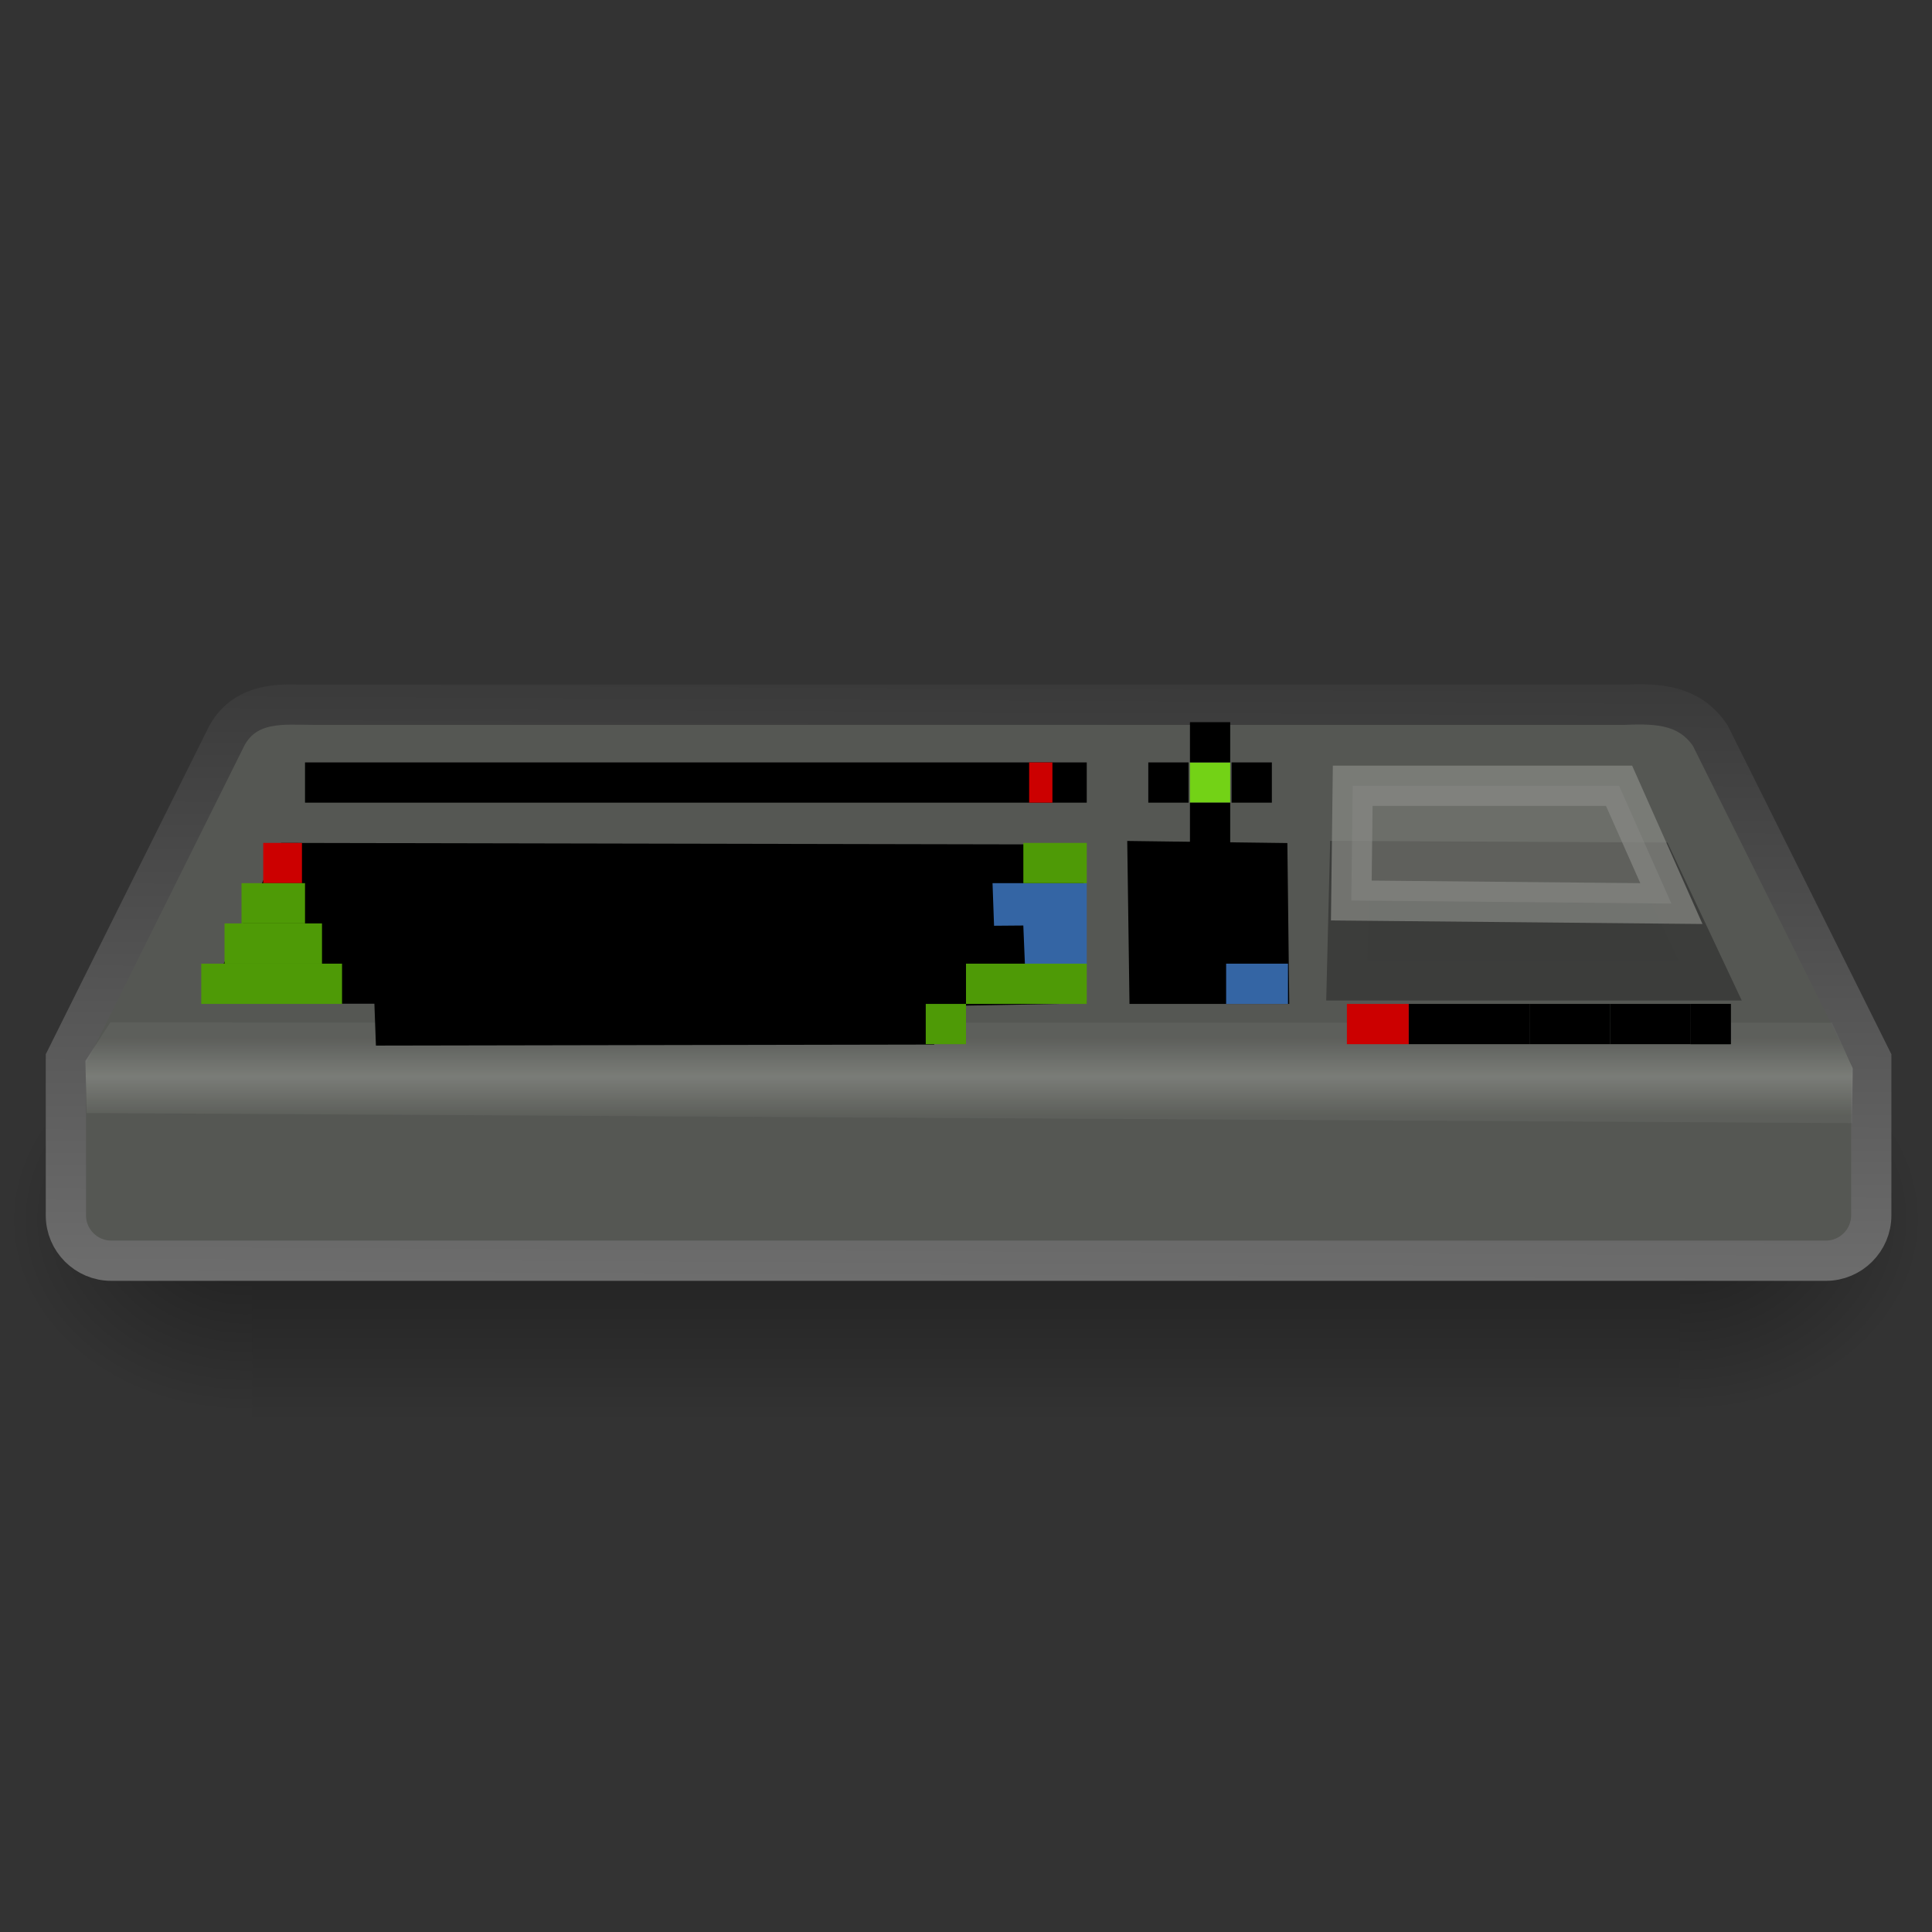 <?xml version="1.0" encoding="UTF-8" standalone="no"?>
<!-- Created with Inkscape (http://www.inkscape.org/) -->
<svg
   xmlns:dc="http://purl.org/dc/elements/1.1/"
   xmlns:cc="http://web.resource.org/cc/"
   xmlns:rdf="http://www.w3.org/1999/02/22-rdf-syntax-ns#"
   xmlns:svg="http://www.w3.org/2000/svg"
   xmlns="http://www.w3.org/2000/svg"
   xmlns:xlink="http://www.w3.org/1999/xlink"
   xmlns:sodipodi="http://sodipodi.sourceforge.net/DTD/sodipodi-0.dtd"
   xmlns:inkscape="http://www.inkscape.org/namespaces/inkscape"
   width="48"
   height="48"
   id="svg2"
   inkscape:label="Pozadí"
   sodipodi:version="0.32"
   inkscape:version="0.45"
   version="1.0"
   sodipodi:docbase="/home/bellaich/Tango/devices/computers/scalable"
   sodipodi:docname="computer-amstrad-cpc-464.svg"
   inkscape:output_extension="org.inkscape.output.svg.inkscape"
   inkscape:export-filename="/home/bellaich/Tango/devices/computers/scalable/computer-amstrad-cpc-464.png"
   inkscape:export-xdpi="90"
   inkscape:export-ydpi="90"
   sodipodi:modified="true">
  <rect width="100%" height="100%" fill="#333333" stroke="none"/>
  <defs
     id="defs3">
    <linearGradient
       id="linearGradient4400">
      <stop
         id="stop4402"
         offset="0"
         style="stop-color:#555753;stop-opacity:1;" />
      <stop
         id="stop4404"
         offset="1"
         style="stop-color:#000000;stop-opacity:1;" />
    </linearGradient>
    <linearGradient
       id="linearGradient4321">
      <stop
         id="stop4323"
         offset="0"
         style="stop-color:#292929;stop-opacity:1;" />
      <stop
         id="stop4325"
         offset="1"
         style="stop-color:#6d6d6d;stop-opacity:1;" />
    </linearGradient>
    <linearGradient
       inkscape:collect="always"
       id="linearGradient4433">
      <stop
         style="stop-color:#ffffff;stop-opacity:1;"
         offset="0"
         id="stop4435" />
      <stop
         style="stop-color:#ffffff;stop-opacity:0;"
         offset="1"
         id="stop4437" />
    </linearGradient>
    <linearGradient
       id="linearGradient3817">
      <stop
         id="stop3819"
         offset="0"
         style="stop-color:#000000;stop-opacity:1;" />
      <stop
         id="stop3821"
         offset="1"
         style="stop-color:#050505;stop-opacity:1;" />
    </linearGradient>
    <linearGradient
       id="linearGradient7565">
      <stop
         style="stop-color:#888a85;stop-opacity:0.216;"
         offset="0"
         id="stop7567" />
      <stop
         id="stop4329"
         offset="0.5"
         style="stop-color:#888a85;stop-opacity:1;" />
      <stop
         id="stop4327"
         offset="1"
         style="stop-color:#888b86;stop-opacity:0.216;" />
    </linearGradient>
    <linearGradient
       gradientTransform="matrix(1,0,0,1,560,119.992)"
       y2="20.914"
       x2="19.249"
       y1="-1.478"
       x1="19.249"
       gradientUnits="userSpaceOnUse"
       id="linearGradient6178"
       xlink:href="#linearGradient9543"
       inkscape:collect="always" />
    <linearGradient
       id="linearGradient9543"
       inkscape:collect="always">
      <stop
         id="stop9545"
         offset="0"
         style="stop-color:#ffffff;stop-opacity:1;" />
      <stop
         id="stop9547"
         offset="1"
         style="stop-color:#ffffff;stop-opacity:0;" />
    </linearGradient>
    <linearGradient
       y2="40"
       x2="19.905"
       y1="63.611"
       x1="19.905"
       gradientTransform="translate(560,120)"
       gradientUnits="userSpaceOnUse"
       id="linearGradient6255"
       xlink:href="#linearGradient6121"
       inkscape:collect="always" />
    <linearGradient
       id="linearGradient6121"
       inkscape:collect="always">
      <stop
         id="stop6123"
         offset="0"
         style="stop-color:#000000;stop-opacity:1;" />
      <stop
         id="stop6125"
         offset="1"
         style="stop-color:#000000;stop-opacity:0;" />
    </linearGradient>
    <linearGradient
       gradientTransform="translate(444,120)"
       gradientUnits="userSpaceOnUse"
       y2="40"
       x2="19.905"
       y1="63.611"
       x1="19.905"
       id="linearGradient6127"
       xlink:href="#linearGradient6121"
       inkscape:collect="always" />
    <linearGradient
       y2="64.442"
       x2="25.616"
       y1="12.098"
       x1="25.364"
       gradientTransform="matrix(0.885,0,0,0.875,280.557,122.979)"
       gradientUnits="userSpaceOnUse"
       id="linearGradient5154"
       xlink:href="#linearGradient5948"
       inkscape:collect="always" />
    <linearGradient
       id="linearGradient5948"
       inkscape:collect="always">
      <stop
         id="stop5950"
         offset="0"
         style="stop-color:#fcaf3e;stop-opacity:1" />
      <stop
         id="stop5952"
         offset="1"
         style="stop-color:#f57900;stop-opacity:1" />
    </linearGradient>
    <linearGradient
       y2="44.744"
       x2="17.456"
       y1="9.959"
       x1="17.456"
       gradientTransform="matrix(0.885,0,0,0.872,281.058,123.123)"
       gradientUnits="userSpaceOnUse"
       id="linearGradient5152"
       xlink:href="#linearGradient5948"
       inkscape:collect="always" />
    <radialGradient
       r="17.131"
       fy="24.849"
       fx="25.158"
       cy="24.849"
       cx="25.158"
       gradientUnits="userSpaceOnUse"
       id="radialGradient5150"
       xlink:href="#linearGradient9311"
       inkscape:collect="always" />
    <linearGradient
       id="linearGradient9311"
       inkscape:collect="always">
      <stop
         id="stop9313"
         offset="0"
         style="stop-color:#ffffff;stop-opacity:1;" />
      <stop
         id="stop9315"
         offset="1"
         style="stop-color:#ffffff;stop-opacity:0;" />
    </linearGradient>
    <linearGradient
       y2="54.038"
       x2="30.738"
       y1="14.282"
       x1="7.785"
       gradientTransform="matrix(0.875,0,0,0.877,280.914,123.054)"
       gradientUnits="userSpaceOnUse"
       id="linearGradient5148"
       xlink:href="#linearGradient8955"
       inkscape:collect="always" />
    <linearGradient
       id="linearGradient8955"
       inkscape:collect="always">
      <stop
         id="stop8957"
         offset="0"
         style="stop-color:#729fcf;stop-opacity:1;" />
      <stop
         id="stop8959"
         offset="1"
         style="stop-color:#3465a4;stop-opacity:1" />
    </linearGradient>
    <linearGradient
       gradientTransform="translate(444,120)"
       y2="20.008"
       x2="19.249"
       y1="-2.361"
       x1="18.803"
       gradientUnits="userSpaceOnUse"
       id="linearGradient6131"
       xlink:href="#linearGradient9543"
       inkscape:collect="always" />
    <linearGradient
       y2="64.442"
       x2="25.616"
       y1="12.098"
       x1="25.364"
       gradientTransform="matrix(0.885,0,0,0.875,502.557,122.979)"
       gradientUnits="userSpaceOnUse"
       id="linearGradient6257"
       xlink:href="#linearGradient5948"
       inkscape:collect="always" />
    <linearGradient
       y2="44.744"
       x2="17.456"
       y1="9.959"
       x1="17.456"
       gradientTransform="matrix(0.885,0,0,0.872,503.058,123.123)"
       gradientUnits="userSpaceOnUse"
       id="linearGradient6259"
       xlink:href="#linearGradient5948"
       inkscape:collect="always" />
    <linearGradient
       y2="54.038"
       x2="30.738"
       y1="14.282"
       x1="7.785"
       gradientTransform="matrix(0.875,0,0,0.877,502.914,123.054)"
       gradientUnits="userSpaceOnUse"
       id="linearGradient9531"
       xlink:href="#linearGradient8955"
       inkscape:collect="always" />
    <linearGradient
       y2="609.505"
       x2="302.857"
       y1="366.648"
       x1="302.857"
       gradientTransform="matrix(3.29,0,0,1.97,-2090.95,-872.885)"
       gradientUnits="userSpaceOnUse"
       id="linearGradient9525"
       xlink:href="#linearGradient5048"
       inkscape:collect="always" />
    <linearGradient
       id="linearGradient5048">
      <stop
         style="stop-color:black;stop-opacity:0;"
         offset="0"
         id="stop5050" />
      <stop
         id="stop5056"
         offset="0.5"
         style="stop-color:black;stop-opacity:1;" />
      <stop
         style="stop-color:black;stop-opacity:0;"
         offset="1"
         id="stop5052" />
    </linearGradient>
    <radialGradient
       r="117.143"
       fy="486.648"
       fx="605.714"
       cy="486.648"
       cx="605.714"
       gradientTransform="matrix(2.252,0,0,1.97,-1464.707,-872.885)"
       gradientUnits="userSpaceOnUse"
       id="radialGradient9527"
       xlink:href="#linearGradient5060"
       inkscape:collect="always" />
    <linearGradient
       inkscape:collect="always"
       id="linearGradient5060">
      <stop
         style="stop-color:black;stop-opacity:1;"
         offset="0"
         id="stop5062" />
      <stop
         style="stop-color:black;stop-opacity:0;"
         offset="1"
         id="stop5064" />
    </linearGradient>
    <radialGradient
       r="117.143"
       fy="486.648"
       fx="605.714"
       cy="486.648"
       cx="605.714"
       gradientTransform="matrix(-2.252,0,0,1.97,-339.3,-872.026)"
       gradientUnits="userSpaceOnUse"
       id="radialGradient9529"
       xlink:href="#linearGradient5060"
       inkscape:collect="always" />
    <linearGradient
       y2="64.442"
       x2="25.616"
       y1="12.098"
       x1="25.364"
       gradientTransform="matrix(0.885,0,0,0.875,335.557,122.979)"
       gradientUnits="userSpaceOnUse"
       id="linearGradient9499"
       xlink:href="#linearGradient5948"
       inkscape:collect="always" />
    <linearGradient
       y2="44.744"
       x2="17.456"
       y1="9.959"
       x1="17.456"
       gradientTransform="matrix(0.885,0,0,0.872,336.058,123.123)"
       gradientUnits="userSpaceOnUse"
       id="linearGradient9497"
       xlink:href="#linearGradient5948"
       inkscape:collect="always" />
    <radialGradient
       r="17.131"
       fy="24.849"
       fx="25.158"
       cy="24.849"
       cx="25.158"
       gradientUnits="userSpaceOnUse"
       id="radialGradient9495"
       xlink:href="#linearGradient9311"
       inkscape:collect="always" />
    <linearGradient
       y2="54.038"
       x2="30.738"
       y1="14.282"
       x1="7.785"
       gradientTransform="matrix(0.875,0,0,0.877,335.914,123.054)"
       gradientUnits="userSpaceOnUse"
       id="linearGradient9493"
       xlink:href="#linearGradient8955"
       inkscape:collect="always" />
    <linearGradient
       y2="609.505"
       x2="302.857"
       y1="366.648"
       x1="302.857"
       gradientTransform="matrix(3.29,0,0,1.97,-2090.95,-872.885)"
       gradientUnits="userSpaceOnUse"
       id="linearGradient9487"
       xlink:href="#linearGradient5048"
       inkscape:collect="always" />
    <radialGradient
       r="117.143"
       fy="486.648"
       fx="605.714"
       cy="486.648"
       cx="605.714"
       gradientTransform="matrix(2.252,0,0,1.97,-1464.707,-872.885)"
       gradientUnits="userSpaceOnUse"
       id="radialGradient9489"
       xlink:href="#linearGradient5060"
       inkscape:collect="always" />
    <radialGradient
       r="117.143"
       fy="486.648"
       fx="605.714"
       cy="486.648"
       cx="605.714"
       gradientTransform="matrix(-2.252,0,0,1.97,-339.3,-872.026)"
       gradientUnits="userSpaceOnUse"
       id="radialGradient9491"
       xlink:href="#linearGradient5060"
       inkscape:collect="always" />
    <linearGradient
       y2="55.454"
       x2="108.46"
       y1="16.108"
       x1="108.46"
       gradientTransform="matrix(0.885,0,0,0.875,502.557,122.979)"
       gradientUnits="userSpaceOnUse"
       id="linearGradient9535"
       xlink:href="#linearGradient6455"
       inkscape:collect="always" />
    <linearGradient
       inkscape:collect="always"
       id="linearGradient6455">
      <stop
         style="stop-color:#fdb245;stop-opacity:1"
         offset="0"
         id="stop6457" />
      <stop
         style="stop-color:#f57900;stop-opacity:1"
         offset="1"
         id="stop6459" />
    </linearGradient>
    <linearGradient
       y2="64.442"
       x2="25.616"
       y1="12.098"
       x1="25.364"
       gradientTransform="matrix(0.885,0,0,0.875,389.557,122.979)"
       gradientUnits="userSpaceOnUse"
       id="linearGradient9457"
       xlink:href="#linearGradient5948"
       inkscape:collect="always" />
    <linearGradient
       y2="44.744"
       x2="17.456"
       y1="9.959"
       x1="17.456"
       gradientTransform="matrix(0.885,0,0,0.872,390.058,123.123)"
       gradientUnits="userSpaceOnUse"
       id="linearGradient9455"
       xlink:href="#linearGradient5948"
       inkscape:collect="always" />
    <linearGradient
       y2="54.038"
       x2="30.738"
       y1="14.282"
       x1="7.785"
       gradientTransform="matrix(0.875,0,0,0.877,389.914,123.054)"
       gradientUnits="userSpaceOnUse"
       id="linearGradient9451"
       xlink:href="#linearGradient8955"
       inkscape:collect="always" />
    <linearGradient
       y2="609.505"
       x2="302.857"
       y1="366.648"
       x1="302.857"
       gradientTransform="matrix(3.29,0,0,1.97,-2090.95,-872.885)"
       gradientUnits="userSpaceOnUse"
       id="linearGradient9445"
       xlink:href="#linearGradient5048"
       inkscape:collect="always" />
    <radialGradient
       r="117.143"
       fy="486.648"
       fx="605.714"
       cy="486.648"
       cx="605.714"
       gradientTransform="matrix(2.252,0,0,1.97,-1464.707,-872.885)"
       gradientUnits="userSpaceOnUse"
       id="radialGradient9447"
       xlink:href="#linearGradient5060"
       inkscape:collect="always" />
    <radialGradient
       r="117.143"
       fy="486.648"
       fx="605.714"
       cy="486.648"
       cx="605.714"
       gradientTransform="matrix(-2.252,0,0,1.97,-339.3,-872.026)"
       gradientUnits="userSpaceOnUse"
       id="radialGradient9449"
       xlink:href="#linearGradient5060"
       inkscape:collect="always" />
    <linearGradient
       y2="5.769"
       x2="16.826"
       y1="28.757"
       x1="16.322"
       gradientTransform="matrix(0.885,0,0,0.872,454.058,63.123)"
       gradientUnits="userSpaceOnUse"
       id="linearGradient9375"
       xlink:href="#linearGradient5948"
       inkscape:collect="always" />
    <linearGradient
       y2="64.442"
       x2="25.616"
       y1="12.098"
       x1="25.364"
       gradientTransform="matrix(0.885,0,0,0.875,447.557,122.979)"
       gradientUnits="userSpaceOnUse"
       id="linearGradient9363"
       xlink:href="#linearGradient5948"
       inkscape:collect="always" />
    <linearGradient
       y2="41.208"
       x2="17.456"
       y1="14.176"
       x1="17.456"
       gradientTransform="matrix(0.885,0,0,0.872,448.058,123.123)"
       gradientUnits="userSpaceOnUse"
       id="linearGradient9361"
       xlink:href="#linearGradient5948"
       inkscape:collect="always" />
    <linearGradient
       y2="50.372"
       x2="29.754"
       y1="20.722"
       x1="21.796"
       gradientTransform="matrix(0.875,0,0,0.877,447.914,123.054)"
       gradientUnits="userSpaceOnUse"
       id="linearGradient9357"
       xlink:href="#linearGradient8955"
       inkscape:collect="always" />
    <linearGradient
       y2="609.505"
       x2="302.857"
       y1="366.648"
       x1="302.857"
       gradientTransform="matrix(3.29,0,0,1.97,-2090.95,-872.885)"
       gradientUnits="userSpaceOnUse"
       id="linearGradient9351"
       xlink:href="#linearGradient5048"
       inkscape:collect="always" />
    <radialGradient
       r="117.143"
       fy="486.648"
       fx="605.714"
       cy="486.648"
       cx="605.714"
       gradientTransform="matrix(2.252,0,0,1.97,-1464.707,-872.885)"
       gradientUnits="userSpaceOnUse"
       id="radialGradient9353"
       xlink:href="#linearGradient5060"
       inkscape:collect="always" />
    <radialGradient
       r="117.143"
       fy="486.648"
       fx="605.714"
       cy="486.648"
       cx="605.714"
       gradientTransform="matrix(-2.252,0,0,1.97,-339.3,-872.026)"
       gradientUnits="userSpaceOnUse"
       id="radialGradient9355"
       xlink:href="#linearGradient5060"
       inkscape:collect="always" />
    <linearGradient
       y2="21.985"
       x2="44.253"
       y1="31.436"
       x1="12.009"
       gradientTransform="matrix(0,-1.048,0.984,0,-2.495,51.932)"
       gradientUnits="userSpaceOnUse"
       id="linearGradient6007"
       xlink:href="#linearGradient6001"
       inkscape:collect="always" />
    <linearGradient
       id="linearGradient6001"
       inkscape:collect="always">
      <stop
         id="stop6003"
         offset="0"
         style="stop-color:#f57900;stop-opacity:1" />
      <stop
         id="stop6005"
         offset="1"
         style="stop-color:#fcaf3e;stop-opacity:1" />
    </linearGradient>
    <linearGradient
       y2="12.848"
       x2="43.934"
       y1="24.888"
       x1="5.788"
       gradientTransform="matrix(0,-1.048,0.984,0,556.505,115.932)"
       gradientUnits="userSpaceOnUse"
       id="linearGradient5993"
       xlink:href="#linearGradient5995"
       inkscape:collect="always" />
    <linearGradient
       id="linearGradient5995"
       inkscape:collect="always">
      <stop
         id="stop5997"
         offset="0"
         style="stop-color:#3465a4;stop-opacity:1" />
      <stop
         id="stop5999"
         offset="1"
         style="stop-color:#729fcf;stop-opacity:1" />
    </linearGradient>
    <radialGradient
       r="12.858"
       fy="39.676"
       fx="23.188"
       cy="39.676"
       cx="23.188"
       gradientTransform="matrix(1,0,0,0.162,0,33.255)"
       gradientUnits="userSpaceOnUse"
       id="radialGradient5991"
       xlink:href="#linearGradient6016"
       inkscape:collect="always" />
    <linearGradient
       id="linearGradient6016"
       inkscape:collect="always">
      <stop
         id="stop6018"
         offset="0"
         style="stop-color:#000000;stop-opacity:1;" />
      <stop
         id="stop6020"
         offset="1"
         style="stop-color:#000000;stop-opacity:0;" />
    </linearGradient>
    <linearGradient
       y2="30.354"
       x2="45.872"
       y1="30.354"
       x1="27.16"
       gradientTransform="matrix(0,-1.048,0.984,0,-2.495,51.932)"
       gradientUnits="userSpaceOnUse"
       id="linearGradient4989"
       xlink:href="#linearGradient5994"
       inkscape:collect="always" />
    <linearGradient
       id="linearGradient5994"
       inkscape:collect="always">
      <stop
         id="stop5996"
         offset="0"
         style="stop-color:#ad7fa8;stop-opacity:1" />
      <stop
         id="stop5998"
         offset="1"
         style="stop-color:#75507b;stop-opacity:1" />
    </linearGradient>
    <linearGradient
       y2="21.985"
       x2="44.253"
       y1="31.436"
       x1="12.009"
       gradientTransform="matrix(0,-1.048,0.984,0,-2.495,51.932)"
       gradientUnits="userSpaceOnUse"
       id="linearGradient4987"
       xlink:href="#linearGradient6001"
       inkscape:collect="always" />
    <radialGradient
       r="12.858"
       fy="39.676"
       fx="23.188"
       cy="39.676"
       cx="23.188"
       gradientTransform="matrix(1,0,0,0.162,0,33.255)"
       gradientUnits="userSpaceOnUse"
       id="radialGradient4985"
       xlink:href="#linearGradient6016"
       inkscape:collect="always" />
    <linearGradient
       y2="30.354"
       x2="45.872"
       y1="30.354"
       x1="27.16"
       gradientTransform="matrix(0,-1.048,0.984,0,56.334,51.932)"
       gradientUnits="userSpaceOnUse"
       id="linearGradient6025"
       xlink:href="#linearGradient6027"
       inkscape:collect="always" />
    <linearGradient
       inkscape:collect="always"
       id="linearGradient6027">
      <stop
         style="stop-color:#729fcf;stop-opacity:1"
         offset="0"
         id="stop6029" />
      <stop
         style="stop-color:#3465a4;stop-opacity:1"
         offset="1"
         id="stop6031" />
    </linearGradient>
    <linearGradient
       y2="21.985"
       x2="44.253"
       y1="31.436"
       x1="12.009"
       gradientTransform="matrix(0,-1.048,0.984,0,-2.495,51.932)"
       gradientUnits="userSpaceOnUse"
       id="linearGradient6023"
       xlink:href="#linearGradient6001"
       inkscape:collect="always" />
    <radialGradient
       r="12.858"
       fy="39.676"
       fx="23.188"
       cy="39.676"
       cx="23.188"
       gradientTransform="matrix(1,0,0,0.162,0,33.255)"
       gradientUnits="userSpaceOnUse"
       id="radialGradient6021"
       xlink:href="#linearGradient6016"
       inkscape:collect="always" />
    <linearGradient
       y2="21.985"
       x2="44.253"
       y1="31.436"
       x1="12.009"
       gradientTransform="matrix(0,-1.048,0.984,0,-2.495,51.932)"
       gradientUnits="userSpaceOnUse"
       id="linearGradient5939"
       xlink:href="#linearGradient6001"
       inkscape:collect="always" />
    <linearGradient
       y2="49.892"
       x2="48.399"
       y1="14.692"
       x1="13.285"
       gradientTransform="matrix(0,-1.048,0.984,0,-2.495,51.932)"
       gradientUnits="userSpaceOnUse"
       id="linearGradient5978"
       xlink:href="#linearGradient6008"
       inkscape:collect="always" />
    <linearGradient
       inkscape:collect="always"
       id="linearGradient6008">
      <stop
         style="stop-color:#fcaf3e;stop-opacity:1"
         offset="0"
         id="stop6010" />
      <stop
         style="stop-color:#f57900;stop-opacity:1"
         offset="1"
         id="stop6012" />
    </linearGradient>
    <radialGradient
       r="12.858"
       fy="39.676"
       fx="23.188"
       cy="39.676"
       cx="23.188"
       gradientTransform="matrix(1,0,0,0.162,0,33.255)"
       gradientUnits="userSpaceOnUse"
       id="radialGradient5976"
       xlink:href="#linearGradient6016"
       inkscape:collect="always" />
    <linearGradient
       y2="49.892"
       x2="48.399"
       y1="14.692"
       x1="13.285"
       gradientTransform="matrix(0,-1.048,0.984,0,-2.495,51.932)"
       gradientUnits="userSpaceOnUse"
       id="linearGradient5953"
       xlink:href="#linearGradient6008"
       inkscape:collect="always" />
    <radialGradient
       r="12.858"
       fy="39.676"
       fx="23.188"
       cy="39.676"
       cx="23.188"
       gradientTransform="matrix(1,0,0,0.162,0,33.255)"
       gradientUnits="userSpaceOnUse"
       id="radialGradient5951"
       xlink:href="#linearGradient6016"
       inkscape:collect="always" />
    <linearGradient
       y2="30.354"
       x2="45.872"
       y1="30.354"
       x1="27.16"
       gradientTransform="matrix(0,-1.048,0.984,0,-2.495,51.932)"
       gradientUnits="userSpaceOnUse"
       id="linearGradient5986"
       xlink:href="#linearGradient5994"
       inkscape:collect="always" />
    <linearGradient
       y2="49.892"
       x2="48.399"
       y1="14.692"
       x1="13.285"
       gradientTransform="matrix(0,-1.048,0.984,0,213.505,115.932)"
       gradientUnits="userSpaceOnUse"
       id="linearGradient4943"
       xlink:href="#linearGradient6008"
       inkscape:collect="always" />
    <radialGradient
       r="12.858"
       fy="39.676"
       fx="23.188"
       cy="39.676"
       cx="23.188"
       gradientTransform="matrix(1,0,0,0.162,0,33.255)"
       gradientUnits="userSpaceOnUse"
       id="radialGradient4941"
       xlink:href="#linearGradient6016"
       inkscape:collect="always" />
    <radialGradient
       r="12.858"
       fy="39.676"
       fx="23.188"
       cy="39.676"
       cx="23.188"
       gradientTransform="matrix(1,0,0,0.162,0,33.255)"
       gradientUnits="userSpaceOnUse"
       id="radialGradient6073"
       xlink:href="#linearGradient6016"
       inkscape:collect="always" />
    <radialGradient
       gradientUnits="userSpaceOnUse"
       gradientTransform="matrix(2.622,0,0,1.343,130.748,66.129)"
       r="15.188"
       fy="6.922"
       fx="19.644"
       cy="6.922"
       cx="19.644"
       id="radialGradient6063"
       xlink:href="#linearGradient6045"
       inkscape:collect="always" />
    <linearGradient
       id="linearGradient6045"
       inkscape:collect="always">
      <stop
         id="stop6047"
         offset="0"
         style="stop-color:#ffffff;stop-opacity:1;" />
      <stop
         id="stop6049"
         offset="1"
         style="stop-color:#ffffff;stop-opacity:0;" />
    </linearGradient>
    <linearGradient
       y2="49.892"
       x2="48.399"
       y1="14.692"
       x1="13.285"
       gradientTransform="matrix(0,1.048,0.984,0,161.505,59.071)"
       gradientUnits="userSpaceOnUse"
       id="linearGradient6000"
       xlink:href="#linearGradient6008"
       inkscape:collect="always" />
    <linearGradient
       y2="44.744"
       x2="17.456"
       y1="9.959"
       x1="17.456"
       gradientTransform="matrix(0.885,0,0,0.872,3.058,3.123)"
       gradientUnits="userSpaceOnUse"
       id="linearGradient9377"
       xlink:href="#linearGradient5948"
       inkscape:collect="always" />
    <radialGradient
       gradientUnits="userSpaceOnUse"
       gradientTransform="matrix(1,0,0,0.162,0,33.255)"
       r="12.858"
       fy="39.676"
       fx="23.188"
       cy="39.676"
       cx="23.188"
       id="radialGradient6022"
       xlink:href="#linearGradient6016"
       inkscape:collect="always" />
    <linearGradient
       y2="609.505"
       x2="302.857"
       y1="366.648"
       x1="302.857"
       gradientTransform="matrix(3.29,0,0,1.97,-2090.95,-872.885)"
       gradientUnits="userSpaceOnUse"
       id="linearGradient9302"
       xlink:href="#linearGradient5048"
       inkscape:collect="always" />
    <radialGradient
       r="117.143"
       fy="486.648"
       fx="605.714"
       cy="486.648"
       cx="605.714"
       gradientTransform="matrix(2.252,0,0,1.97,-1464.707,-872.885)"
       gradientUnits="userSpaceOnUse"
       id="radialGradient9304"
       xlink:href="#linearGradient5060"
       inkscape:collect="always" />
    <radialGradient
       r="117.143"
       fy="486.648"
       fx="605.714"
       cy="486.648"
       cx="605.714"
       gradientTransform="matrix(-2.252,0,0,1.97,-339.3,-872.026)"
       gradientUnits="userSpaceOnUse"
       id="radialGradient9306"
       xlink:href="#linearGradient5060"
       inkscape:collect="always" />
    <linearGradient
       y2="39.37"
       x2="73.498"
       y1="14.632"
       x1="73.498"
       gradientTransform="matrix(0.884,0,0,0.872,503.096,123.125)"
       gradientUnits="userSpaceOnUse"
       id="linearGradient6251"
       xlink:href="#linearGradient6461"
       inkscape:collect="always" />
    <linearGradient
       inkscape:collect="always"
       id="linearGradient6461">
      <stop
         style="stop-color:#fdb44a;stop-opacity:1"
         offset="0"
         id="stop6463" />
      <stop
         style="stop-color:#f57900;stop-opacity:1"
         offset="1"
         id="stop6465" />
    </linearGradient>
    <linearGradient
       y2="54.581"
       x2="30.738"
       y1="13.826"
       x1="30.738"
       gradientTransform="matrix(0.875,0,0,0.876,563.914,123.123)"
       gradientUnits="userSpaceOnUse"
       id="linearGradient6453"
       xlink:href="#linearGradient8955"
       inkscape:collect="always" />
    <linearGradient
       y2="609.505"
       x2="302.857"
       y1="366.648"
       x1="302.857"
       gradientTransform="matrix(3.193,0,0,1.97,-2079.339,-872.885)"
       gradientUnits="userSpaceOnUse"
       id="linearGradient5173"
       xlink:href="#linearGradient5048"
       inkscape:collect="always" />
    <radialGradient
       r="117.143"
       fy="486.648"
       fx="605.714"
       cy="486.648"
       cx="605.714"
       gradientTransform="matrix(2.252,0,0,1.97,-1511.425,-872.885)"
       gradientUnits="userSpaceOnUse"
       id="radialGradient5175"
       xlink:href="#linearGradient5060"
       inkscape:collect="always" />
    <radialGradient
       r="117.143"
       fy="486.648"
       fx="605.714"
       cy="486.648"
       cx="605.714"
       gradientTransform="matrix(-2.252,0,0,1.97,-339.3,-872.026)"
       gradientUnits="userSpaceOnUse"
       id="radialGradient5177"
       xlink:href="#linearGradient5060"
       inkscape:collect="always" />
    <linearGradient
       inkscape:collect="always"
       xlink:href="#linearGradient6001"
       id="linearGradient7525"
       gradientUnits="userSpaceOnUse"
       gradientTransform="matrix(0,-1.048,0.984,0,-2.495,51.932)"
       x1="12.009"
       y1="31.436"
       x2="44.253"
       y2="21.985" />
    <linearGradient
       inkscape:collect="always"
       xlink:href="#linearGradient6001"
       id="linearGradient7533"
       gradientUnits="userSpaceOnUse"
       gradientTransform="matrix(0,-1.048,0.984,0,-2.495,51.932)"
       x1="12.009"
       y1="31.436"
       x2="44.253"
       y2="21.985" />
    <linearGradient
       inkscape:collect="always"
       xlink:href="#linearGradient5048"
       id="linearGradient7539"
       gradientUnits="userSpaceOnUse"
       gradientTransform="matrix(3.29,0,0,1.97,-2090.95,-872.885)"
       x1="302.857"
       y1="366.648"
       x2="302.857"
       y2="609.505" />
    <radialGradient
       inkscape:collect="always"
       xlink:href="#linearGradient5060"
       id="radialGradient7541"
       gradientUnits="userSpaceOnUse"
       gradientTransform="matrix(2.252,0,0,1.97,-1464.707,-872.885)"
       cx="605.714"
       cy="486.648"
       fx="605.714"
       fy="486.648"
       r="117.143" />
    <radialGradient
       inkscape:collect="always"
       xlink:href="#linearGradient5060"
       id="radialGradient7543"
       gradientUnits="userSpaceOnUse"
       gradientTransform="matrix(-2.252,0,0,1.97,-339.3,-872.026)"
       cx="605.714"
       cy="486.648"
       fx="605.714"
       fy="486.648"
       r="117.143" />
    <linearGradient
       gradientTransform="translate(0,-4)"
       gradientUnits="userSpaceOnUse"
       y2="41.5"
       x2="51.468"
       y1="41.5"
       x1="0.26"
       id="linearGradient4291"
       xlink:href="#linearGradient7565"
       inkscape:collect="always" />
    <radialGradient
       r="117.143"
       fy="486.648"
       fx="605.714"
       cy="486.648"
       cx="605.714"
       gradientTransform="matrix(-2.252,0,0,1.97,-339.3,-872.026)"
       gradientUnits="userSpaceOnUse"
       id="radialGradient4289"
       xlink:href="#linearGradient5060"
       inkscape:collect="always" />
    <radialGradient
       r="117.143"
       fy="486.648"
       fx="605.714"
       cy="486.648"
       cx="605.714"
       gradientTransform="matrix(2.252,0,0,1.97,-1464.707,-872.885)"
       gradientUnits="userSpaceOnUse"
       id="radialGradient4287"
       xlink:href="#linearGradient5060"
       inkscape:collect="always" />
    <linearGradient
       y2="609.505"
       x2="302.857"
       y1="366.648"
       x1="302.857"
       gradientTransform="matrix(3.29,0,0,1.97,-2090.95,-872.885)"
       gradientUnits="userSpaceOnUse"
       id="linearGradient4285"
       xlink:href="#linearGradient5048"
       inkscape:collect="always" />
    <linearGradient
       y2="21.985"
       x2="44.253"
       y1="31.436"
       x1="12.009"
       gradientTransform="matrix(0,-1.048,0.984,0,-2.495,51.932)"
       gradientUnits="userSpaceOnUse"
       id="linearGradient4283"
       xlink:href="#linearGradient6001"
       inkscape:collect="always" />
    <linearGradient
       y2="21.985"
       x2="44.253"
       y1="31.436"
       x1="12.009"
       gradientTransform="matrix(0,-1.048,0.984,0,-2.495,51.932)"
       gradientUnits="userSpaceOnUse"
       id="linearGradient4281"
       xlink:href="#linearGradient6001"
       inkscape:collect="always" />
    <radialGradient
       inkscape:collect="always"
       xlink:href="#linearGradient5060"
       id="radialGradient4279"
       gradientUnits="userSpaceOnUse"
       gradientTransform="matrix(-2.252,0,0,1.97,-339.3,-872.026)"
       cx="605.714"
       cy="486.648"
       fx="605.714"
       fy="486.648"
       r="117.143" />
    <radialGradient
       inkscape:collect="always"
       xlink:href="#linearGradient5060"
       id="radialGradient4277"
       gradientUnits="userSpaceOnUse"
       gradientTransform="matrix(2.252,0,0,1.97,-1511.425,-872.885)"
       cx="605.714"
       cy="486.648"
       fx="605.714"
       fy="486.648"
       r="117.143" />
    <linearGradient
       inkscape:collect="always"
       xlink:href="#linearGradient5048"
       id="linearGradient4275"
       gradientUnits="userSpaceOnUse"
       gradientTransform="matrix(3.193,0,0,1.97,-2079.339,-872.885)"
       x1="302.857"
       y1="366.648"
       x2="302.857"
       y2="609.505" />
    <linearGradient
       inkscape:collect="always"
       xlink:href="#linearGradient8955"
       id="linearGradient4273"
       gradientUnits="userSpaceOnUse"
       gradientTransform="matrix(0.875,0,0,0.876,563.914,123.123)"
       x1="30.738"
       y1="13.826"
       x2="30.738"
       y2="54.581" />
    <linearGradient
       inkscape:collect="always"
       xlink:href="#linearGradient6461"
       id="linearGradient4265"
       gradientUnits="userSpaceOnUse"
       gradientTransform="matrix(0.884,0,0,0.872,503.096,123.125)"
       x1="73.498"
       y1="14.632"
       x2="73.498"
       y2="39.37" />
    <radialGradient
       inkscape:collect="always"
       xlink:href="#linearGradient5060"
       id="radialGradient4263"
       gradientUnits="userSpaceOnUse"
       gradientTransform="matrix(-2.252,0,0,1.97,-339.3,-872.026)"
       cx="605.714"
       cy="486.648"
       fx="605.714"
       fy="486.648"
       r="117.143" />
    <radialGradient
       inkscape:collect="always"
       xlink:href="#linearGradient5060"
       id="radialGradient4261"
       gradientUnits="userSpaceOnUse"
       gradientTransform="matrix(2.252,0,0,1.97,-1464.707,-872.885)"
       cx="605.714"
       cy="486.648"
       fx="605.714"
       fy="486.648"
       r="117.143" />
    <linearGradient
       inkscape:collect="always"
       xlink:href="#linearGradient5048"
       id="linearGradient4259"
       gradientUnits="userSpaceOnUse"
       gradientTransform="matrix(3.29,0,0,1.97,-2090.95,-872.885)"
       x1="302.857"
       y1="366.648"
       x2="302.857"
       y2="609.505" />
    <radialGradient
       inkscape:collect="always"
       xlink:href="#linearGradient6016"
       id="radialGradient4257"
       cx="23.188"
       cy="39.676"
       fx="23.188"
       fy="39.676"
       r="12.858"
       gradientTransform="matrix(1,0,0,0.162,0,33.255)"
       gradientUnits="userSpaceOnUse" />
    <linearGradient
       inkscape:collect="always"
       xlink:href="#linearGradient5948"
       id="linearGradient4255"
       gradientUnits="userSpaceOnUse"
       gradientTransform="matrix(0.885,0,0,0.872,3.058,3.123)"
       x1="17.456"
       y1="9.959"
       x2="17.456"
       y2="44.744" />
    <linearGradient
       inkscape:collect="always"
       xlink:href="#linearGradient6008"
       id="linearGradient4253"
       gradientUnits="userSpaceOnUse"
       gradientTransform="matrix(0,1.048,0.984,0,161.505,59.071)"
       x1="13.285"
       y1="14.692"
       x2="48.399"
       y2="49.892" />
    <radialGradient
       inkscape:collect="always"
       xlink:href="#linearGradient6045"
       id="radialGradient4245"
       cx="19.644"
       cy="6.922"
       fx="19.644"
       fy="6.922"
       r="15.188"
       gradientTransform="matrix(2.622,0,0,1.343,130.748,66.129)"
       gradientUnits="userSpaceOnUse" />
    <radialGradient
       inkscape:collect="always"
       xlink:href="#linearGradient6016"
       id="radialGradient4243"
       gradientUnits="userSpaceOnUse"
       gradientTransform="matrix(1,0,0,0.162,0,33.255)"
       cx="23.188"
       cy="39.676"
       fx="23.188"
       fy="39.676"
       r="12.858" />
    <radialGradient
       inkscape:collect="always"
       xlink:href="#linearGradient6016"
       id="radialGradient4241"
       gradientUnits="userSpaceOnUse"
       gradientTransform="matrix(1,0,0,0.162,0,33.255)"
       cx="23.188"
       cy="39.676"
       fx="23.188"
       fy="39.676"
       r="12.858" />
    <linearGradient
       inkscape:collect="always"
       xlink:href="#linearGradient6008"
       id="linearGradient4239"
       gradientUnits="userSpaceOnUse"
       gradientTransform="matrix(0,-1.048,0.984,0,213.505,115.932)"
       x1="13.285"
       y1="14.692"
       x2="48.399"
       y2="49.892" />
    <linearGradient
       inkscape:collect="always"
       xlink:href="#linearGradient5994"
       id="linearGradient4237"
       gradientUnits="userSpaceOnUse"
       gradientTransform="matrix(0,-1.048,0.984,0,-2.495,51.932)"
       x1="27.16"
       y1="30.354"
       x2="45.872"
       y2="30.354" />
    <radialGradient
       inkscape:collect="always"
       xlink:href="#linearGradient6016"
       id="radialGradient4235"
       gradientUnits="userSpaceOnUse"
       gradientTransform="matrix(1,0,0,0.162,0,33.255)"
       cx="23.188"
       cy="39.676"
       fx="23.188"
       fy="39.676"
       r="12.858" />
    <linearGradient
       inkscape:collect="always"
       xlink:href="#linearGradient6008"
       id="linearGradient4233"
       gradientUnits="userSpaceOnUse"
       gradientTransform="matrix(0,-1.048,0.984,0,-2.495,51.932)"
       x1="13.285"
       y1="14.692"
       x2="48.399"
       y2="49.892" />
    <radialGradient
       inkscape:collect="always"
       xlink:href="#linearGradient6016"
       id="radialGradient4231"
       gradientUnits="userSpaceOnUse"
       gradientTransform="matrix(1,0,0,0.162,0,33.255)"
       cx="23.188"
       cy="39.676"
       fx="23.188"
       fy="39.676"
       r="12.858" />
    <linearGradient
       inkscape:collect="always"
       xlink:href="#linearGradient6008"
       id="linearGradient4223"
       gradientUnits="userSpaceOnUse"
       gradientTransform="matrix(0,-1.048,0.984,0,-2.495,51.932)"
       x1="13.285"
       y1="14.692"
       x2="48.399"
       y2="49.892" />
    <linearGradient
       inkscape:collect="always"
       xlink:href="#linearGradient6001"
       id="linearGradient4221"
       gradientUnits="userSpaceOnUse"
       gradientTransform="matrix(0,-1.048,0.984,0,-2.495,51.932)"
       x1="12.009"
       y1="31.436"
       x2="44.253"
       y2="21.985" />
    <radialGradient
       inkscape:collect="always"
       xlink:href="#linearGradient6016"
       id="radialGradient4219"
       gradientUnits="userSpaceOnUse"
       gradientTransform="matrix(1,0,0,0.162,0,33.255)"
       cx="23.188"
       cy="39.676"
       fx="23.188"
       fy="39.676"
       r="12.858" />
    <linearGradient
       inkscape:collect="always"
       xlink:href="#linearGradient6001"
       id="linearGradient4217"
       gradientUnits="userSpaceOnUse"
       gradientTransform="matrix(0,-1.048,0.984,0,-2.495,51.932)"
       x1="12.009"
       y1="31.436"
       x2="44.253"
       y2="21.985" />
    <linearGradient
       inkscape:collect="always"
       xlink:href="#linearGradient6027"
       id="linearGradient4209"
       gradientUnits="userSpaceOnUse"
       gradientTransform="matrix(0,-1.048,0.984,0,56.334,51.932)"
       x1="27.16"
       y1="30.354"
       x2="45.872"
       y2="30.354" />
    <radialGradient
       inkscape:collect="always"
       xlink:href="#linearGradient6016"
       id="radialGradient4207"
       gradientUnits="userSpaceOnUse"
       gradientTransform="matrix(1,0,0,0.162,0,33.255)"
       cx="23.188"
       cy="39.676"
       fx="23.188"
       fy="39.676"
       r="12.858" />
    <linearGradient
       inkscape:collect="always"
       xlink:href="#linearGradient6001"
       id="linearGradient4205"
       gradientUnits="userSpaceOnUse"
       gradientTransform="matrix(0,-1.048,0.984,0,-2.495,51.932)"
       x1="12.009"
       y1="31.436"
       x2="44.253"
       y2="21.985" />
    <linearGradient
       inkscape:collect="always"
       xlink:href="#linearGradient5994"
       id="linearGradient4197"
       gradientUnits="userSpaceOnUse"
       gradientTransform="matrix(0,-1.048,0.984,0,-2.495,51.932)"
       x1="27.16"
       y1="30.354"
       x2="45.872"
       y2="30.354" />
    <radialGradient
       inkscape:collect="always"
       xlink:href="#linearGradient6016"
       id="radialGradient4189"
       gradientUnits="userSpaceOnUse"
       gradientTransform="matrix(1,0,0,0.162,0,33.255)"
       cx="23.188"
       cy="39.676"
       fx="23.188"
       fy="39.676"
       r="12.858" />
    <linearGradient
       inkscape:collect="always"
       xlink:href="#linearGradient5995"
       id="linearGradient4181"
       gradientUnits="userSpaceOnUse"
       gradientTransform="matrix(0,-1.048,0.984,0,556.505,115.932)"
       x1="5.788"
       y1="24.888"
       x2="43.934"
       y2="12.848" />
    <linearGradient
       inkscape:collect="always"
       xlink:href="#linearGradient6001"
       id="linearGradient4173"
       gradientUnits="userSpaceOnUse"
       gradientTransform="matrix(0,-1.048,0.984,0,-2.495,51.932)"
       x1="12.009"
       y1="31.436"
       x2="44.253"
       y2="21.985" />
    <radialGradient
       inkscape:collect="always"
       xlink:href="#linearGradient5060"
       id="radialGradient4171"
       gradientUnits="userSpaceOnUse"
       gradientTransform="matrix(-2.252,0,0,1.97,-339.3,-872.026)"
       cx="605.714"
       cy="486.648"
       fx="605.714"
       fy="486.648"
       r="117.143" />
    <radialGradient
       inkscape:collect="always"
       xlink:href="#linearGradient5060"
       id="radialGradient4169"
       gradientUnits="userSpaceOnUse"
       gradientTransform="matrix(2.252,0,0,1.97,-1464.707,-872.885)"
       cx="605.714"
       cy="486.648"
       fx="605.714"
       fy="486.648"
       r="117.143" />
    <linearGradient
       inkscape:collect="always"
       xlink:href="#linearGradient5048"
       id="linearGradient4167"
       gradientUnits="userSpaceOnUse"
       gradientTransform="matrix(3.29,0,0,1.97,-2090.95,-872.885)"
       x1="302.857"
       y1="366.648"
       x2="302.857"
       y2="609.505" />
    <linearGradient
       inkscape:collect="always"
       xlink:href="#linearGradient8955"
       id="linearGradient4165"
       gradientUnits="userSpaceOnUse"
       gradientTransform="matrix(0.875,0,0,0.877,447.914,123.054)"
       x1="21.796"
       y1="20.722"
       x2="29.754"
       y2="50.372" />
    <linearGradient
       inkscape:collect="always"
       xlink:href="#linearGradient5948"
       id="linearGradient4163"
       gradientUnits="userSpaceOnUse"
       gradientTransform="matrix(0.885,0,0,0.872,448.058,123.123)"
       x1="17.456"
       y1="14.176"
       x2="17.456"
       y2="41.208" />
    <linearGradient
       inkscape:collect="always"
       xlink:href="#linearGradient5948"
       id="linearGradient4161"
       gradientUnits="userSpaceOnUse"
       gradientTransform="matrix(0.885,0,0,0.875,447.557,122.979)"
       x1="25.364"
       y1="12.098"
       x2="25.616"
       y2="64.442" />
    <linearGradient
       inkscape:collect="always"
       xlink:href="#linearGradient5948"
       id="linearGradient4159"
       gradientUnits="userSpaceOnUse"
       gradientTransform="matrix(0.885,0,0,0.872,454.058,63.123)"
       x1="16.322"
       y1="28.757"
       x2="16.826"
       y2="5.769" />
    <radialGradient
       inkscape:collect="always"
       xlink:href="#linearGradient5060"
       id="radialGradient4157"
       gradientUnits="userSpaceOnUse"
       gradientTransform="matrix(-2.252,0,0,1.97,-339.3,-872.026)"
       cx="605.714"
       cy="486.648"
       fx="605.714"
       fy="486.648"
       r="117.143" />
    <radialGradient
       inkscape:collect="always"
       xlink:href="#linearGradient5060"
       id="radialGradient4155"
       gradientUnits="userSpaceOnUse"
       gradientTransform="matrix(2.252,0,0,1.97,-1464.707,-872.885)"
       cx="605.714"
       cy="486.648"
       fx="605.714"
       fy="486.648"
       r="117.143" />
    <linearGradient
       inkscape:collect="always"
       xlink:href="#linearGradient5048"
       id="linearGradient4153"
       gradientUnits="userSpaceOnUse"
       gradientTransform="matrix(3.29,0,0,1.97,-2090.95,-872.885)"
       x1="302.857"
       y1="366.648"
       x2="302.857"
       y2="609.505" />
    <linearGradient
       inkscape:collect="always"
       xlink:href="#linearGradient8955"
       id="linearGradient4151"
       gradientUnits="userSpaceOnUse"
       gradientTransform="matrix(0.875,0,0,0.877,389.914,123.054)"
       x1="7.785"
       y1="14.282"
       x2="30.738"
       y2="54.038" />
    <linearGradient
       inkscape:collect="always"
       xlink:href="#linearGradient5948"
       id="linearGradient4149"
       gradientUnits="userSpaceOnUse"
       gradientTransform="matrix(0.885,0,0,0.872,390.058,123.123)"
       x1="17.456"
       y1="9.959"
       x2="17.456"
       y2="44.744" />
    <linearGradient
       inkscape:collect="always"
       xlink:href="#linearGradient5948"
       id="linearGradient4147"
       gradientUnits="userSpaceOnUse"
       gradientTransform="matrix(0.885,0,0,0.875,389.557,122.979)"
       x1="25.364"
       y1="12.098"
       x2="25.616"
       y2="64.442" />
    <linearGradient
       inkscape:collect="always"
       xlink:href="#linearGradient6455"
       id="linearGradient4139"
       gradientUnits="userSpaceOnUse"
       gradientTransform="matrix(0.885,0,0,0.875,502.557,122.979)"
       x1="108.46"
       y1="16.108"
       x2="108.46"
       y2="55.454" />
    <radialGradient
       inkscape:collect="always"
       xlink:href="#linearGradient5060"
       id="radialGradient4137"
       gradientUnits="userSpaceOnUse"
       gradientTransform="matrix(-2.252,0,0,1.97,-339.3,-872.026)"
       cx="605.714"
       cy="486.648"
       fx="605.714"
       fy="486.648"
       r="117.143" />
    <radialGradient
       inkscape:collect="always"
       xlink:href="#linearGradient5060"
       id="radialGradient4135"
       gradientUnits="userSpaceOnUse"
       gradientTransform="matrix(2.252,0,0,1.97,-1464.707,-872.885)"
       cx="605.714"
       cy="486.648"
       fx="605.714"
       fy="486.648"
       r="117.143" />
    <linearGradient
       inkscape:collect="always"
       xlink:href="#linearGradient5048"
       id="linearGradient4133"
       gradientUnits="userSpaceOnUse"
       gradientTransform="matrix(3.29,0,0,1.97,-2090.95,-872.885)"
       x1="302.857"
       y1="366.648"
       x2="302.857"
       y2="609.505" />
    <linearGradient
       inkscape:collect="always"
       xlink:href="#linearGradient8955"
       id="linearGradient4131"
       gradientUnits="userSpaceOnUse"
       gradientTransform="matrix(0.875,0,0,0.877,335.914,123.054)"
       x1="7.785"
       y1="14.282"
       x2="30.738"
       y2="54.038" />
    <radialGradient
       inkscape:collect="always"
       xlink:href="#linearGradient9311"
       id="radialGradient4129"
       gradientUnits="userSpaceOnUse"
       cx="25.158"
       cy="24.849"
       fx="25.158"
       fy="24.849"
       r="17.131" />
    <linearGradient
       inkscape:collect="always"
       xlink:href="#linearGradient5948"
       id="linearGradient4127"
       gradientUnits="userSpaceOnUse"
       gradientTransform="matrix(0.885,0,0,0.872,336.058,123.123)"
       x1="17.456"
       y1="9.959"
       x2="17.456"
       y2="44.744" />
    <linearGradient
       inkscape:collect="always"
       xlink:href="#linearGradient5948"
       id="linearGradient4125"
       gradientUnits="userSpaceOnUse"
       gradientTransform="matrix(0.885,0,0,0.875,335.557,122.979)"
       x1="25.364"
       y1="12.098"
       x2="25.616"
       y2="64.442" />
    <radialGradient
       inkscape:collect="always"
       xlink:href="#linearGradient5060"
       id="radialGradient4123"
       gradientUnits="userSpaceOnUse"
       gradientTransform="matrix(-2.252,0,0,1.97,-339.3,-872.026)"
       cx="605.714"
       cy="486.648"
       fx="605.714"
       fy="486.648"
       r="117.143" />
    <radialGradient
       inkscape:collect="always"
       xlink:href="#linearGradient5060"
       id="radialGradient4115"
       gradientUnits="userSpaceOnUse"
       gradientTransform="matrix(2.252,0,0,1.97,-1464.707,-872.885)"
       cx="605.714"
       cy="486.648"
       fx="605.714"
       fy="486.648"
       r="117.143" />
    <linearGradient
       id="linearGradient4107">
      <stop
         id="stop4109"
         offset="0"
         style="stop-color:black;stop-opacity:0;" />
      <stop
         style="stop-color:black;stop-opacity:1;"
         offset="0.5"
         id="stop4111" />
      <stop
         id="stop4113"
         offset="1"
         style="stop-color:black;stop-opacity:0;" />
    </linearGradient>
    <linearGradient
       inkscape:collect="always"
       xlink:href="#linearGradient5048"
       id="linearGradient4105"
       gradientUnits="userSpaceOnUse"
       gradientTransform="matrix(3.29,0,0,1.97,-2090.95,-872.885)"
       x1="302.857"
       y1="366.648"
       x2="302.857"
       y2="609.505" />
    <linearGradient
       inkscape:collect="always"
       xlink:href="#linearGradient8955"
       id="linearGradient4103"
       gradientUnits="userSpaceOnUse"
       gradientTransform="matrix(0.875,0,0,0.877,502.914,123.054)"
       x1="7.785"
       y1="14.282"
       x2="30.738"
       y2="54.038" />
    <linearGradient
       inkscape:collect="always"
       xlink:href="#linearGradient5948"
       id="linearGradient4101"
       gradientUnits="userSpaceOnUse"
       gradientTransform="matrix(0.885,0,0,0.872,503.058,123.123)"
       x1="17.456"
       y1="9.959"
       x2="17.456"
       y2="44.744" />
    <linearGradient
       inkscape:collect="always"
       xlink:href="#linearGradient5948"
       id="linearGradient4099"
       gradientUnits="userSpaceOnUse"
       gradientTransform="matrix(0.885,0,0,0.875,502.557,122.979)"
       x1="25.364"
       y1="12.098"
       x2="25.616"
       y2="64.442" />
    <linearGradient
       inkscape:collect="always"
       xlink:href="#linearGradient9543"
       id="linearGradient4097"
       gradientUnits="userSpaceOnUse"
       x1="18.803"
       y1="-2.361"
       x2="19.249"
       y2="20.008"
       gradientTransform="translate(444,120)" />
    <linearGradient
       inkscape:collect="always"
       xlink:href="#linearGradient8955"
       id="linearGradient4089"
       gradientUnits="userSpaceOnUse"
       gradientTransform="matrix(0.875,0,0,0.877,280.914,123.054)"
       x1="7.785"
       y1="14.282"
       x2="30.738"
       y2="54.038" />
    <radialGradient
       inkscape:collect="always"
       xlink:href="#linearGradient9311"
       id="radialGradient4081"
       gradientUnits="userSpaceOnUse"
       cx="25.158"
       cy="24.849"
       fx="25.158"
       fy="24.849"
       r="17.131" />
    <linearGradient
       inkscape:collect="always"
       xlink:href="#linearGradient5948"
       id="linearGradient4079"
       gradientUnits="userSpaceOnUse"
       gradientTransform="matrix(0.885,0,0,0.872,281.058,123.123)"
       x1="17.456"
       y1="9.959"
       x2="17.456"
       y2="44.744" />
    <linearGradient
       inkscape:collect="always"
       xlink:href="#linearGradient5948"
       id="linearGradient4071"
       gradientUnits="userSpaceOnUse"
       gradientTransform="matrix(0.885,0,0,0.875,280.557,122.979)"
       x1="25.364"
       y1="12.098"
       x2="25.616"
       y2="64.442" />
    <linearGradient
       inkscape:collect="always"
       xlink:href="#linearGradient6121"
       id="linearGradient4069"
       x1="19.905"
       y1="63.611"
       x2="19.905"
       y2="40"
       gradientUnits="userSpaceOnUse"
       gradientTransform="translate(444,120)" />
    <linearGradient
       inkscape:collect="always"
       xlink:href="#linearGradient6121"
       id="linearGradient4061"
       gradientUnits="userSpaceOnUse"
       gradientTransform="translate(560,120)"
       x1="19.905"
       y1="63.611"
       x2="19.905"
       y2="40" />
    <linearGradient
       inkscape:collect="always"
       xlink:href="#linearGradient9543"
       id="linearGradient4053"
       gradientUnits="userSpaceOnUse"
       x1="19.249"
       y1="-1.478"
       x2="19.249"
       y2="20.914"
       gradientTransform="matrix(1,0,0,1,560,119.992)" />
    <linearGradient
       gradientTransform="translate(0,-4)"
       gradientUnits="userSpaceOnUse"
       y2="39.28"
       x2="13.935"
       y1="29.643"
       x1="12.535"
       id="linearGradient4049"
       xlink:href="#linearGradient3817"
       inkscape:collect="always" />
    <linearGradient
       id="linearGradient5916">
      <stop
         id="stop5918"
         offset="0"
         style="stop-color:#ffffff;stop-opacity:1;" />
      <stop
         id="stop5920"
         offset="1"
         style="stop-color:#ffffff;stop-opacity:0;" />
    </linearGradient>
    <linearGradient
       id="linearGradient4031">
      <stop
         style="stop-color:#000000;stop-opacity:1;"
         offset="0"
         id="stop4033" />
      <stop
         style="stop-color:#050505;stop-opacity:1;"
         offset="1"
         id="stop4035" />
    </linearGradient>
    <linearGradient
       inkscape:collect="always"
       xlink:href="#linearGradient4433"
       id="linearGradient4439"
       x1="24.974"
       y1="14.09"
       x2="25.053"
       y2="71.167"
       gradientUnits="userSpaceOnUse"
       gradientTransform="translate(-132,-167.12)" />
    <radialGradient
       gradientUnits="userSpaceOnUse"
       gradientTransform="matrix(1,0,0,0.305,-5.757924e-16,29.375)"
       r="17.577"
       fy="42.242"
       fx="24.042"
       cy="42.242"
       cx="24.042"
       id="radialGradient2230"
       xlink:href="#linearGradient2224"
       inkscape:collect="always" />
    <linearGradient
       id="linearGradient2180"
       inkscape:collect="always">
      <stop
         id="stop2182"
         offset="0"
         style="stop-color:#ffffff;stop-opacity:1;" />
      <stop
         id="stop2184"
         offset="1"
         style="stop-color:#ffffff;stop-opacity:0;" />
    </linearGradient>
    <linearGradient
       id="linearGradient2198">
      <stop
         id="stop2200"
         offset="0"
         style="stop-color:#32342f;stop-opacity:1;" />
      <stop
         id="stop2202"
         offset="1"
         style="stop-color:#171816;stop-opacity:1;" />
    </linearGradient>
    <linearGradient
       id="linearGradient2206">
      <stop
         id="stop2208"
         offset="0"
         style="stop-color:#c3c6c0;stop-opacity:1;" />
      <stop
         id="stop2210"
         offset="1"
         style="stop-color:#e8eae6;stop-opacity:1;" />
    </linearGradient>
    <linearGradient
       id="linearGradient2214">
      <stop
         id="stop2216"
         offset="0"
         style="stop-color:#a9aaa7;stop-opacity:1;" />
      <stop
         id="stop2218"
         offset="1"
         style="stop-color:#676964;stop-opacity:1;" />
    </linearGradient>
    <linearGradient
       id="linearGradient2224">
      <stop
         id="stop2226"
         offset="0"
         style="stop-color:#32342f;stop-opacity:0.546;" />
      <stop
         id="stop2228"
         offset="1"
         style="stop-color:#32342f;stop-opacity:0;" />
    </linearGradient>
    <linearGradient
       id="linearGradient2238"
       inkscape:collect="always">
      <stop
         id="stop2240"
         offset="0"
         style="stop-color:#ffffff;stop-opacity:1;" />
      <stop
         id="stop2242"
         offset="1"
         style="stop-color:#ffffff;stop-opacity:0;" />
    </linearGradient>
    <linearGradient
       id="linearGradient3090">
      <stop
         id="stop3092"
         offset="0"
         style="stop-color:#626c07;stop-opacity:1;" />
      <stop
         id="stop3094"
         offset="1"
         style="stop-color:#313603;stop-opacity:1;" />
    </linearGradient>
    <linearGradient
       id="linearGradient2222">
      <stop
         id="stop2224"
         offset="0"
         style="stop-color:#5187d6;stop-opacity:1;" />
      <stop
         id="stop2227"
         offset="1"
         style="stop-color:#1e4580;stop-opacity:1;" />
    </linearGradient>
    <linearGradient
       id="linearGradient2223"
       inkscape:collect="always">
      <stop
         id="stop2225"
         offset="0"
         style="stop-color:#ffffff;stop-opacity:1;" />
      <stop
         id="stop2229"
         offset="1"
         style="stop-color:#ffffff;stop-opacity:0;" />
    </linearGradient>
    <linearGradient
       id="linearGradient3001">
      <stop
         id="stop3003"
         offset="0"
         style="stop-color:black;stop-opacity:0;" />
      <stop
         style="stop-color:black;stop-opacity:1;"
         offset="0.5"
         id="stop3005" />
      <stop
         id="stop3007"
         offset="1"
         style="stop-color:black;stop-opacity:0;" />
    </linearGradient>
    <linearGradient
       gradientUnits="userSpaceOnUse"
       y2="5.959"
       x2="15.044"
       y1="37.334"
       x1="35.694"
       id="linearGradient3217"
       xlink:href="#linearGradient2223"
       inkscape:collect="always" />
    <radialGradient
       gradientUnits="userSpaceOnUse"
       gradientTransform="matrix(1.769,-1.961257e-23,1.552064e-23,1.387,-18.442,-15.293)"
       r="19.089"
       fy="32.267"
       fx="23.994"
       cy="32.267"
       cx="23.994"
       id="radialGradient3215"
       xlink:href="#linearGradient2222"
       inkscape:collect="always" />
    <linearGradient
       y2="24.238"
       x2="12.499"
       y1="12.538"
       x1="8.821"
       gradientTransform="matrix(3.81,0,0,1.75,-16,-15.787)"
       gradientUnits="userSpaceOnUse"
       id="linearGradient3213"
       xlink:href="#linearGradient2180"
       inkscape:collect="always" />
    <linearGradient
       gradientTransform="matrix(0.952,0,0,1.016,1.143,-0.876)"
       gradientUnits="userSpaceOnUse"
       y2="39.708"
       x2="46.092"
       y1="19.637"
       x1="20.339"
       id="linearGradient3211"
       xlink:href="#linearGradient2238"
       inkscape:collect="always" />
    <radialGradient
       gradientUnits="userSpaceOnUse"
       gradientTransform="matrix(1,0,0,0.305,-5.757924e-16,29.375)"
       r="17.577"
       fy="42.242"
       fx="24.042"
       cy="42.242"
       cx="24.042"
       id="radialGradient3209"
       xlink:href="#linearGradient2224"
       inkscape:collect="always" />
    <linearGradient
       gradientTransform="matrix(0.952,0,0,1.018,1.143,-1.942)"
       gradientUnits="userSpaceOnUse"
       y2="24.012"
       x2="47.999"
       y1="24.012"
       x1="0.001"
       id="linearGradient3207"
       xlink:href="#linearGradient2214"
       inkscape:collect="always" />
    <linearGradient
       gradientTransform="matrix(0.952,0,0,1.018,1.143,-1.942)"
       gradientUnits="userSpaceOnUse"
       y2="19.568"
       x2="18.3"
       y1="26.134"
       x1="25.861"
       id="linearGradient3205"
       xlink:href="#linearGradient2206"
       inkscape:collect="always" />
    <linearGradient
       id="linearGradient3193">
      <stop
         id="stop3195"
         offset="0"
         style="stop-color:#32342f;stop-opacity:1;" />
      <stop
         id="stop3197"
         offset="1"
         style="stop-color:#171816;stop-opacity:1;" />
    </linearGradient>
    <linearGradient
       id="linearGradient3187">
      <stop
         id="stop3189"
         offset="0"
         style="stop-color:#c3c6c0;stop-opacity:1;" />
      <stop
         id="stop3191"
         offset="1"
         style="stop-color:#e8eae6;stop-opacity:1;" />
    </linearGradient>
    <linearGradient
       id="linearGradient3181">
      <stop
         id="stop3183"
         offset="0"
         style="stop-color:#a9aaa7;stop-opacity:1;" />
      <stop
         id="stop3185"
         offset="1"
         style="stop-color:#676964;stop-opacity:1;" />
    </linearGradient>
    <linearGradient
       id="linearGradient3175">
      <stop
         id="stop3177"
         offset="0"
         style="stop-color:#32342f;stop-opacity:0.546;" />
      <stop
         id="stop3179"
         offset="1"
         style="stop-color:#32342f;stop-opacity:0;" />
    </linearGradient>
    <linearGradient
       id="linearGradient3163">
      <stop
         id="stop3165"
         offset="0"
         style="stop-color:#626c07;stop-opacity:1;" />
      <stop
         id="stop3167"
         offset="1"
         style="stop-color:#313603;stop-opacity:1;" />
    </linearGradient>
    <linearGradient
       id="linearGradient3157">
      <stop
         id="stop3159"
         offset="0"
         style="stop-color:#5187d6;stop-opacity:1;" />
      <stop
         id="stop3161"
         offset="1"
         style="stop-color:#1e4580;stop-opacity:1;" />
    </linearGradient>
    <linearGradient
       y2="609.505"
       x2="302.857"
       y1="366.648"
       x1="302.857"
       gradientTransform="matrix(2.774,0,0,1.97,-1892.179,-872.885)"
       gradientUnits="userSpaceOnUse"
       id="linearGradient3149"
       xlink:href="#linearGradient5048"
       inkscape:collect="always" />
    <linearGradient
       id="linearGradient3141">
      <stop
         id="stop3143"
         offset="0"
         style="stop-color:black;stop-opacity:0;" />
      <stop
         style="stop-color:black;stop-opacity:1;"
         offset="0.5"
         id="stop3145" />
      <stop
         id="stop3147"
         offset="1"
         style="stop-color:black;stop-opacity:0;" />
    </linearGradient>
    <radialGradient
       r="117.143"
       fy="486.648"
       fx="605.714"
       cy="486.648"
       cx="605.714"
       gradientTransform="matrix(2.774,0,0,1.97,-1891.633,-872.885)"
       gradientUnits="userSpaceOnUse"
       id="radialGradient3139"
       xlink:href="#linearGradient5060"
       inkscape:collect="always" />
    <radialGradient
       r="117.143"
       fy="486.648"
       fx="605.714"
       cy="486.648"
       cx="605.714"
       gradientTransform="matrix(-2.774,0,0,1.97,112.762,-872.885)"
       gradientUnits="userSpaceOnUse"
       id="radialGradient3131"
       xlink:href="#linearGradient5060"
       inkscape:collect="always" />
    <radialGradient
       inkscape:collect="always"
       xlink:href="#linearGradient5060"
       id="radialGradient3243"
       gradientUnits="userSpaceOnUse"
       gradientTransform="matrix(-2.774,0,0,1.97,112.762,-872.885)"
       cx="605.714"
       cy="486.648"
       fx="605.714"
       fy="486.648"
       r="117.143" />
    <linearGradient
       inkscape:collect="always"
       xlink:href="#linearGradient2180"
       id="linearGradient4298"
       gradientUnits="userSpaceOnUse"
       gradientTransform="matrix(2.684,0,0,1.322,-7.572,-7.167)"
       x1="8.821"
       y1="12.538"
       x2="12.499"
       y2="24.238" />
    <linearGradient
       inkscape:collect="always"
       xlink:href="#linearGradient4321"
       id="linearGradient4319"
       x1="24.996"
       y1="22.076"
       x2="24.893"
       y2="41.88"
       gradientUnits="userSpaceOnUse"
       gradientTransform="translate(0,-10.058)" />
    <linearGradient
       inkscape:collect="always"
       xlink:href="#linearGradient7565"
       id="linearGradient4332"
       gradientUnits="userSpaceOnUse"
       gradientTransform="matrix(0,-6.2428925e-2,-12.667,0,546.228,26.789)"
       x1="-14.807"
       y1="41.5"
       x2="15.964"
       y2="41.5" />
  </defs>
  <sodipodi:namedview
     id="base"
     pagecolor="#ffffff"
     bordercolor="#666666"
     borderopacity="1.0"
     inkscape:pageopacity="0.0"
     inkscape:pageshadow="2"
     inkscape:zoom="13.047157"
     inkscape:cx="22.511657"
     inkscape:cy="15.382135"
     inkscape:document-units="px"
     inkscape:current-layer="layer1"
     width="48px"
     height="48px"
     inkscape:showpageshadow="false"
     showgrid="true"
     inkscape:window-width="1487"
     inkscape:window-height="1137"
     inkscape:window-x="304"
     inkscape:window-y="129" />
  <g
     inkscape:label="Vrstva 1"
     inkscape:groupmode="layer"
     id="layer1">
    <g
       style="opacity:1"
       transform="matrix(2.2335924e-2,0,0,2.0773742e-2,44.147,28.511)"
       id="g9419">
      <rect
         style="opacity:0.402;color:#000000;fill:url(#linearGradient7539);fill-opacity:1;fill-rule:nonzero;stroke:none;stroke-width:1;stroke-linecap:round;stroke-linejoin:miter;marker:none;marker-start:none;marker-mid:none;marker-end:none;stroke-miterlimit:4;stroke-dasharray:none;stroke-dashoffset:0;stroke-opacity:1;visibility:visible;display:inline;overflow:visible"
         id="rect9421"
         width="1588.395"
         height="478.357"
         x="-1696.201"
         y="-150.697" />
      <path
         style="opacity:0.402;color:#000000;fill:url(#radialGradient7541);fill-opacity:1;fill-rule:nonzero;stroke:none;stroke-width:1;stroke-linecap:round;stroke-linejoin:miter;marker:none;marker-start:none;marker-mid:none;marker-end:none;stroke-miterlimit:4;stroke-dasharray:none;stroke-dashoffset:0;stroke-opacity:1;visibility:visible;display:inline;overflow:visible"
         d="M -107.806,-150.68 C -107.806,-150.68 -107.806,327.65 -107.806,327.65 C 8.142,328.551 172.499,220.481 172.499,88.454 C 172.499,-43.572 43.11,-150.68 -107.806,-150.68 z "
         id="path9423"
         sodipodi:nodetypes="cccc" />
      <path
         sodipodi:nodetypes="cccc"
         id="path9425"
         d="M -1696.201,-149.821 C -1696.201,-149.821 -1696.201,328.51 -1696.201,328.51 C -1812.148,329.41 -1976.506,221.34 -1976.506,89.314 C -1976.506,-42.713 -1847.117,-149.821 -1696.201,-149.821 z "
         style="opacity:0.402;color:#000000;fill:url(#radialGradient7543);fill-opacity:1;fill-rule:nonzero;stroke:none;stroke-width:1;stroke-linecap:round;stroke-linejoin:miter;marker:none;marker-start:none;marker-mid:none;marker-end:none;stroke-miterlimit:4;stroke-dasharray:none;stroke-dashoffset:0;stroke-opacity:1;visibility:visible;display:inline;overflow:visible" />
    </g>
    <path
       style="color:#000000;fill:#555753;fill-opacity:1;fill-rule:nonzero;stroke:url(#linearGradient4319);stroke-width:1;stroke-linecap:butt;stroke-linejoin:miter;marker:none;marker-start:none;marker-mid:none;marker-end:none;stroke-miterlimit:4;stroke-dashoffset:0;stroke-opacity:1;visibility:visible;display:inline;overflow:visible;enable-background:accumulate"
       d="M 7.762,17.509 C 7.096,17.509 6.133,17.382 5.637,18.275 L 1.637,26.31 L 1.637,27.435 L 1.637,30.197 C 1.637,30.815 2.144,31.322 2.762,31.322 L 45.366,31.322 C 45.984,31.322 46.491,30.815 46.491,30.197 L 46.491,27.435 L 46.491,26.31 L 42.491,18.275 C 41.972,17.508 41.191,17.473 40.366,17.509 L 7.762,17.509 z "
       id="rect4899"
       sodipodi:nodetypes="ccccccccccccc" />
    <path
       sodipodi:nodetypes="ccccccccccc"
       id="path5899"
       d="M -123.941,-139.4 C -125.176,-139.386 -125.245,-139.479 -125.529,-139.051 L -129.363,-131.284 L -129.363,-128.085 C -129.363,-127.467 -129.142,-127.62 -128.524,-127.62 L -86.975,-127.62 C -86.357,-127.62 -86.444,-127.797 -86.444,-128.415 L -86.444,-131.24 L -90.016,-138.456 C -90.419,-139.288 -90.353,-139.384 -91.532,-139.4 L -123.941,-139.4 z "
       style="opacity:0.443;color:#000000;fill:none;fill-opacity:1;fill-rule:nonzero;stroke:url(#linearGradient4439);stroke-width:1;stroke-linecap:butt;stroke-linejoin:round;marker:none;marker-start:none;marker-mid:none;marker-end:none;stroke-miterlimit:4;stroke-dasharray:none;stroke-dashoffset:0;stroke-opacity:0.644;visibility:visible;display:inline;overflow:visible;enable-background:accumulate" />
    <path
       sodipodi:nodetypes="ccccccc"
       id="path4421"
       d="M 46.016,27.904 L 46.031,26.541 L 45.516,25.41 L 2.741,25.403 L 2.122,26.356 L 2.153,27.653 L 46.016,27.904 z "
       style="opacity:0.725;color:#000000;fill:url(#linearGradient4332);fill-opacity:1;fill-rule:nonzero;stroke:none;stroke-width:1;stroke-linecap:butt;stroke-linejoin:miter;marker:none;marker-start:none;marker-mid:none;marker-end:none;stroke-miterlimit:4;stroke-dashoffset:0;stroke-opacity:1;visibility:visible;display:inline;overflow:visible;enable-background:accumulate" />
    <path
       style="fill:#000000;fill-opacity:1;fill-rule:evenodd;stroke:#000000;stroke-width:0.907px;stroke-linecap:butt;stroke-linejoin:miter;stroke-opacity:1"
       d="M 7.27,21.396 L 26.452,21.434 L 26.532,24.483 L 22.869,24.553 L 22.792,25.499 L 9.777,25.523 L 9.739,24.483 L 5.802,24.483 L 7.27,21.396 z "
       id="path4337"
       sodipodi:nodetypes="ccccccccc" />
    <path
       style="fill:#000000;fill-opacity:1;fill-rule:evenodd;stroke:#000000;stroke-width:1px;stroke-linecap:butt;stroke-linejoin:miter;stroke-opacity:1"
       d="M 31.49,21.439 L 28.513,21.4 L 28.555,24.442 L 31.525,24.442 L 31.49,21.439 z "
       id="path4341"
       sodipodi:nodetypes="ccccc" />
    <path
       sodipodi:nodetypes="ccccc"
       id="path4345"
       d="M 41.11,21.431 L 33.535,21.393 L 33.462,24.358 L 42.486,24.358 L 41.11,21.431 z "
       style="fill:#3b3c3a;fill-opacity:1;fill-rule:evenodd;stroke:#3c3d3b;stroke-width:1px;stroke-linecap:butt;stroke-linejoin:miter;stroke-opacity:1" />
    <path
       style="fill:#888a85;fill-opacity:0.456;fill-rule:evenodd;stroke:#888a85;stroke-width:1px;stroke-linecap:butt;stroke-linejoin:miter;stroke-opacity:0.705"
       d="M 40.225,19.522 L 33.608,19.522 L 33.573,22.373 L 41.525,22.449 L 40.225,19.522 z "
       id="path4343"
       sodipodi:nodetypes="ccccc" />
    <rect
       style="opacity:1;color:#000000;fill:#cc0000;fill-opacity:1;fill-rule:evenodd;stroke:none;stroke-width:5.069;stroke-linecap:butt;stroke-linejoin:round;marker:none;marker-start:none;marker-mid:none;marker-end:none;stroke-miterlimit:4;stroke-dasharray:none;stroke-dashoffset:0;stroke-opacity:1;visibility:visible;display:inline;overflow:visible;enable-background:accumulate"
       id="rect4347"
       width="1.537"
       height="1"
       x="33.463"
       y="24.942"
       rx="0"
       ry="0" />
    <rect
       ry="0"
       rx="0"
       y="24.942"
       x="35"
       height="1"
       width="3"
       id="rect4349"
       style="opacity:1;color:#000000;fill:#000000;fill-opacity:1;fill-rule:evenodd;stroke:none;stroke-width:5.069;stroke-linecap:butt;stroke-linejoin:round;marker:none;marker-start:none;marker-mid:none;marker-end:none;stroke-miterlimit:4;stroke-dasharray:none;stroke-dashoffset:0;stroke-opacity:1;visibility:visible;display:inline;overflow:visible;enable-background:accumulate" />
    <rect
       style="opacity:1;color:#000000;fill:#000000;fill-opacity:1;fill-rule:evenodd;stroke:none;stroke-width:5.069;stroke-linecap:butt;stroke-linejoin:round;marker:none;marker-start:none;marker-mid:none;marker-end:none;stroke-miterlimit:4;stroke-dasharray:none;stroke-dashoffset:0;stroke-opacity:1;visibility:visible;display:inline;overflow:visible;enable-background:accumulate"
       id="rect4351"
       width="2"
       height="1"
       x="38"
       y="24.942"
       rx="0"
       ry="0" />
    <rect
       ry="0"
       rx="0"
       y="24.942"
       x="40"
       height="1"
       width="2"
       id="rect4353"
       style="opacity:1;color:#000000;fill:#000000;fill-opacity:1;fill-rule:evenodd;stroke:none;stroke-width:5.069;stroke-linecap:butt;stroke-linejoin:round;marker:none;marker-start:none;marker-mid:none;marker-end:none;stroke-miterlimit:4;stroke-dasharray:none;stroke-dashoffset:0;stroke-opacity:1;visibility:visible;display:inline;overflow:visible;enable-background:accumulate" />
    <rect
       style="opacity:1;color:#000000;fill:#000000;fill-opacity:1;fill-rule:evenodd;stroke:none;stroke-width:5.069;stroke-linecap:butt;stroke-linejoin:round;marker:none;marker-start:none;marker-mid:none;marker-end:none;stroke-miterlimit:4;stroke-dasharray:none;stroke-dashoffset:0;stroke-opacity:1;visibility:visible;display:inline;overflow:visible;enable-background:accumulate"
       id="rect4355"
       width="1"
       height="1"
       x="42"
       y="24.942"
       rx="0"
       ry="0" />
    <rect
       ry="0"
       rx="0"
       y="24.942"
       x="42"
       height="1"
       width="1"
       id="rect4357"
       style="opacity:1;color:#000000;fill:#000000;fill-opacity:1;fill-rule:evenodd;stroke:none;stroke-width:5.069;stroke-linecap:butt;stroke-linejoin:round;marker:none;marker-start:none;marker-mid:none;marker-end:none;stroke-miterlimit:4;stroke-dasharray:none;stroke-dashoffset:0;stroke-opacity:1;visibility:visible;display:inline;overflow:visible;enable-background:accumulate" />
    <rect
       ry="0"
       rx="0"
       y="23.942"
       x="30.463"
       height="1"
       width="1.537"
       id="rect4359"
       style="opacity:1;color:#000000;fill:#3465a4;fill-opacity:1;fill-rule:evenodd;stroke:none;stroke-width:5.069;stroke-linecap:butt;stroke-linejoin:round;marker:none;marker-start:none;marker-mid:none;marker-end:none;stroke-miterlimit:4;stroke-dasharray:none;stroke-dashoffset:0;stroke-opacity:1;visibility:visible;display:inline;overflow:visible;enable-background:accumulate" />
    <path
       style="color:#000000;fill:#3465a4;fill-opacity:1;fill-rule:evenodd;stroke:none;stroke-width:5.069;stroke-linecap:butt;stroke-linejoin:round;marker:none;marker-start:none;marker-mid:none;marker-end:none;stroke-miterlimit:4;stroke-dashoffset:0;stroke-opacity:1;visibility:visible;display:inline;overflow:visible;enable-background:accumulate"
       d="M 24.659,21.942 L 27,21.942 L 27,23.942 L 25.463,23.942 L 25.424,22.994 L 24.697,23 L 24.659,21.942 z "
       id="rect4361"
       sodipodi:nodetypes="ccccccc" />
    <rect
       ry="0"
       rx="0"
       y="23.942"
       x="24"
       height="1"
       width="3"
       id="rect4363"
       style="opacity:1;color:#000000;fill:#4e9a06;fill-opacity:1;fill-rule:evenodd;stroke:none;stroke-width:5.069;stroke-linecap:butt;stroke-linejoin:round;marker:none;marker-start:none;marker-mid:none;marker-end:none;stroke-miterlimit:4;stroke-dasharray:none;stroke-dashoffset:0;stroke-opacity:1;visibility:visible;display:inline;overflow:visible;enable-background:accumulate" />
    <rect
       style="opacity:1;color:#000000;fill:#4e9a06;fill-opacity:1;fill-rule:evenodd;stroke:none;stroke-width:5.069;stroke-linecap:butt;stroke-linejoin:round;marker:none;marker-start:none;marker-mid:none;marker-end:none;stroke-miterlimit:4;stroke-dasharray:none;stroke-dashoffset:0;stroke-opacity:1;visibility:visible;display:inline;overflow:visible;enable-background:accumulate"
       id="rect4365"
       width="1"
       height="1"
       x="23"
       y="24.942"
       rx="0"
       ry="0" />
    <rect
       ry="0"
       rx="0"
       y="23.942"
       x="5"
       height="1"
       width="3.498"
       id="rect4367"
       style="opacity:1;color:#000000;fill:#4e9a06;fill-opacity:1;fill-rule:evenodd;stroke:none;stroke-width:5.069;stroke-linecap:butt;stroke-linejoin:round;marker:none;marker-start:none;marker-mid:none;marker-end:none;stroke-miterlimit:4;stroke-dasharray:none;stroke-dashoffset:0;stroke-opacity:1;visibility:visible;display:inline;overflow:visible;enable-background:accumulate"
       inkscape:transform-center-x="-54.160083"
       inkscape:transform-center-y="0.91974058" />
    <rect
       ry="0"
       rx="0"
       y="20.942"
       x="6.54"
       height="1"
       width="0.962"
       id="rect4369"
       style="opacity:1;color:#000000;fill:#cc0000;fill-opacity:1;fill-rule:evenodd;stroke:none;stroke-width:5.069;stroke-linecap:butt;stroke-linejoin:round;marker:none;marker-start:none;marker-mid:none;marker-end:none;stroke-miterlimit:4;stroke-dasharray:none;stroke-dashoffset:0;stroke-opacity:1;visibility:visible;display:inline;overflow:visible;enable-background:accumulate" />
    <rect
       ry="0"
       rx="0"
       y="20.942"
       x="25.425"
       height="1"
       width="1.575"
       id="rect4371"
       style="opacity:1;color:#000000;fill:#4e9a06;fill-opacity:1;fill-rule:evenodd;stroke:none;stroke-width:5.069;stroke-linecap:butt;stroke-linejoin:round;marker:none;marker-start:none;marker-mid:none;marker-end:none;stroke-miterlimit:4;stroke-dasharray:none;stroke-dashoffset:0;stroke-opacity:1;visibility:visible;display:inline;overflow:visible;enable-background:accumulate" />
    <rect
       inkscape:transform-center-y="0.91974058"
       inkscape:transform-center-x="-24.438077"
       style="opacity:1;color:#000000;fill:#4e9a06;fill-opacity:1;fill-rule:evenodd;stroke:none;stroke-width:5.069;stroke-linecap:butt;stroke-linejoin:round;marker:none;marker-start:none;marker-mid:none;marker-end:none;stroke-miterlimit:4;stroke-dasharray:none;stroke-dashoffset:0;stroke-opacity:1;visibility:visible;display:inline;overflow:visible;enable-background:accumulate"
       id="rect4374"
       width="1.578"
       height="1"
       x="6"
       y="21.942"
       rx="0"
       ry="0" />
    <rect
       ry="0"
       rx="0"
       y="22.942"
       x="5.578"
       height="1"
       width="2.422"
       id="rect4376"
       style="opacity:1;color:#000000;fill:#4e9a06;fill-opacity:1;fill-rule:evenodd;stroke:none;stroke-width:5.069;stroke-linecap:butt;stroke-linejoin:round;marker:none;marker-start:none;marker-mid:none;marker-end:none;stroke-miterlimit:4;stroke-dasharray:none;stroke-dashoffset:0;stroke-opacity:1;visibility:visible;display:inline;overflow:visible;enable-background:accumulate"
       inkscape:transform-center-x="-37.49114"
       inkscape:transform-center-y="0.91974058" />
    <rect
       style="opacity:1;color:#000000;fill:#73d216;fill-opacity:1;fill-rule:evenodd;stroke:none;stroke-width:5.069;stroke-linecap:butt;stroke-linejoin:round;marker:none;marker-start:none;marker-mid:none;marker-end:none;stroke-miterlimit:4;stroke-dasharray:none;stroke-dashoffset:0;stroke-opacity:1;visibility:visible;display:inline;overflow:visible;enable-background:accumulate"
       id="rect4378"
       width="1"
       height="1"
       x="29.564"
       y="18.942"
       rx="0"
       ry="0" />
    <rect
       ry="0"
       rx="0"
       y="17.942"
       x="29.564"
       height="1"
       width="1"
       id="rect4380"
       style="opacity:1;color:#000000;fill:#000000;fill-opacity:1;fill-rule:evenodd;stroke:none;stroke-width:5.069;stroke-linecap:butt;stroke-linejoin:round;marker:none;marker-start:none;marker-mid:none;marker-end:none;stroke-miterlimit:4;stroke-dasharray:none;stroke-dashoffset:0;stroke-opacity:1;visibility:visible;display:inline;overflow:visible;enable-background:accumulate" />
    <rect
       style="opacity:1;color:#000000;fill:#000000;fill-opacity:1;fill-rule:evenodd;stroke:none;stroke-width:5.069;stroke-linecap:butt;stroke-linejoin:round;marker:none;marker-start:none;marker-mid:none;marker-end:none;stroke-miterlimit:4;stroke-dasharray:none;stroke-dashoffset:0;stroke-opacity:1;visibility:visible;display:inline;overflow:visible;enable-background:accumulate"
       id="rect4382"
       width="1"
       height="1"
       x="29.564"
       y="19.942"
       rx="0"
       ry="0" />
    <rect
       ry="0"
       rx="0"
       y="18.942"
       x="28.529"
       height="1"
       width="1"
       id="rect4384"
       style="opacity:1;color:#000000;fill:#000000;fill-opacity:1;fill-rule:evenodd;stroke:none;stroke-width:5.069;stroke-linecap:butt;stroke-linejoin:round;marker:none;marker-start:none;marker-mid:none;marker-end:none;stroke-miterlimit:4;stroke-dasharray:none;stroke-dashoffset:0;stroke-opacity:1;visibility:visible;display:inline;overflow:visible;enable-background:accumulate" />
    <rect
       style="opacity:1;color:#000000;fill:#000000;fill-opacity:1;fill-rule:evenodd;stroke:none;stroke-width:5.069;stroke-linecap:butt;stroke-linejoin:round;marker:none;marker-start:none;marker-mid:none;marker-end:none;stroke-miterlimit:4;stroke-dasharray:none;stroke-dashoffset:0;stroke-opacity:1;visibility:visible;display:inline;overflow:visible;enable-background:accumulate"
       id="rect4386"
       width="1"
       height="1"
       x="30.599"
       y="18.942"
       rx="0"
       ry="0" />
    <rect
       style="opacity:1;color:#000000;fill:#000000;fill-opacity:1;fill-rule:evenodd;stroke:none;stroke-width:5.069;stroke-linecap:butt;stroke-linejoin:round;marker:none;marker-start:none;marker-mid:none;marker-end:none;stroke-miterlimit:4;stroke-dasharray:none;stroke-dashoffset:0;stroke-opacity:1;visibility:visible;display:inline;overflow:visible;enable-background:accumulate"
       id="rect4388"
       width="19.422"
       height="1"
       x="7.578"
       y="18.942"
       rx="0"
       ry="0" />
    <rect
       ry="0"
       rx="0"
       y="18.942"
       x="25.569"
       height="1"
       width="0.578"
       id="rect4390"
       style="opacity:1;color:#000000;fill:#cc0000;fill-opacity:1;fill-rule:evenodd;stroke:none;stroke-width:5.069;stroke-linecap:butt;stroke-linejoin:round;marker:none;marker-start:none;marker-mid:none;marker-end:none;stroke-miterlimit:4;stroke-dasharray:none;stroke-dashoffset:0;stroke-opacity:1;visibility:visible;display:inline;overflow:visible;enable-background:accumulate" />
  </g>
</svg>
